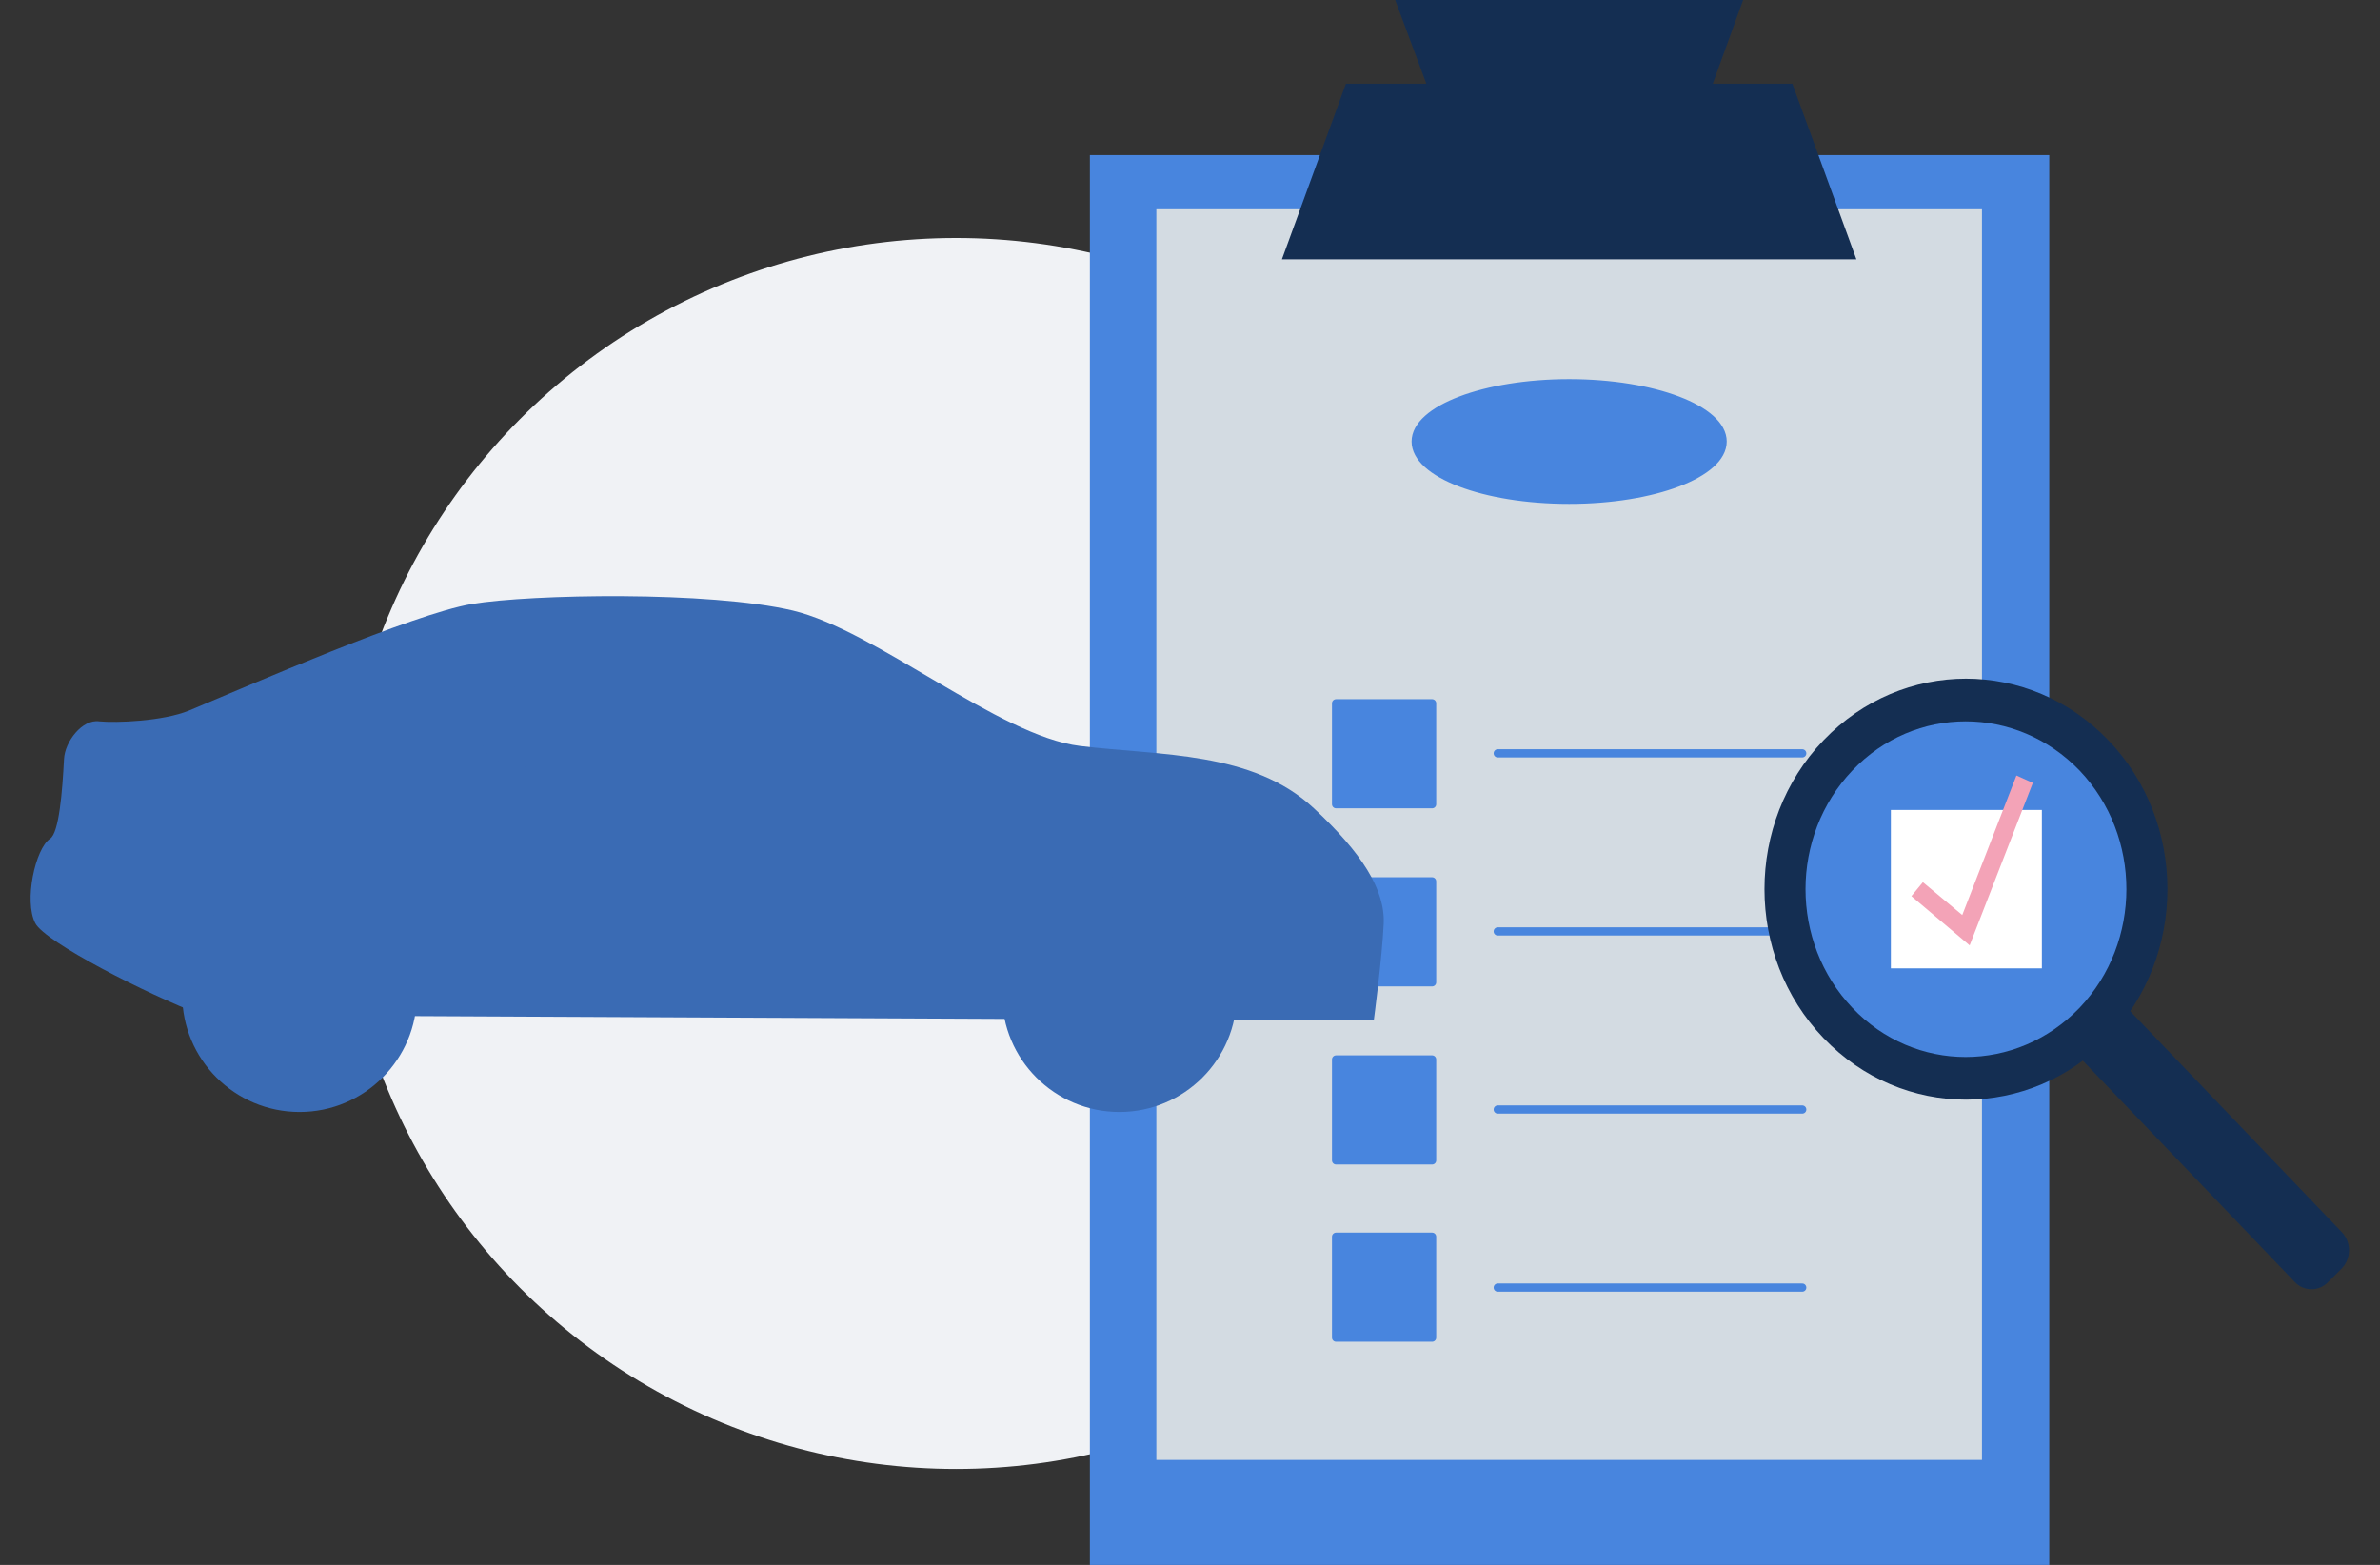<?xml version="1.0" encoding="utf-8"?>
<!-- Generator: Adobe Illustrator 19.1.0, SVG Export Plug-In . SVG Version: 6.00 Build 0)  -->
<svg version="1.1" xmlns="http://www.w3.org/2000/svg" xmlns:xlink="http://www.w3.org/1999/xlink" x="0px" y="0px"
	 viewBox="0 0 290 190.7" style="enable-background:new 0 0 290 190.7;" xml:space="preserve">
<rect x="0" y="0" width="290" height="190.7" fill="#333333" stroke="none"/>
<g id="Grid">
</g>
<g id="Layer_3" style="display:none;">
</g>
<g id="Layer_2">
	<g>
		<circle style="fill:#F0F2F5;" cx="116.5" cy="104" r="75"/>
		<g>
			<g>
				<rect x="132.8" y="18.9" style="fill:#4885DE;" width="116.9" height="171.8"/>
				<rect x="140.9" y="25.5" style="fill:#D3DBE2;" width="100.6" height="152.4"/>
				<polygon style="fill:#142E52;" points="218.4,10.2 208.7,10.2 212.4,0 170,0 173.8,10.2 164,10.2 156.2,31.6 226.2,31.6 				"/>
				<g>
					
						<rect x="162.8" y="85.7" style="fill:#4885DE;stroke:#4885DE;stroke-linecap:round;stroke-linejoin:round;stroke-miterlimit:10;" width="11.7" height="12.3"/>
					
						<line style="fill:#4885DE;stroke:#4885DE;stroke-linecap:round;stroke-linejoin:round;stroke-miterlimit:10;" x1="182.5" y1="91.8" x2="219.6" y2="91.8"/>
				</g>
				<g>
					
						<rect x="162.8" y="107.4" style="fill:#4885DE;stroke:#4885DE;stroke-linecap:round;stroke-linejoin:round;stroke-miterlimit:10;" width="11.7" height="12.3"/>
					
						<line style="fill:#4885DE;stroke:#4885DE;stroke-linecap:round;stroke-linejoin:round;stroke-miterlimit:10;" x1="182.5" y1="113.5" x2="219.6" y2="113.5"/>
				</g>
				<g>
					
						<rect x="162.8" y="129.1" style="fill:#4885DE;stroke:#4885DE;stroke-linecap:round;stroke-linejoin:round;stroke-miterlimit:10;" width="11.7" height="12.3"/>
					
						<line style="fill:#4885DE;stroke:#4885DE;stroke-linecap:round;stroke-linejoin:round;stroke-miterlimit:10;" x1="182.5" y1="135.2" x2="219.6" y2="135.2"/>
				</g>
				<g>
					
						<rect x="162.8" y="150.7" style="fill:#4885DE;stroke:#4885DE;stroke-linecap:round;stroke-linejoin:round;stroke-miterlimit:10;" width="11.7" height="12.3"/>
					
						<line style="fill:#4885DE;stroke:#4885DE;stroke-linecap:round;stroke-linejoin:round;stroke-miterlimit:10;" x1="182.5" y1="156.9" x2="219.6" y2="156.9"/>
				</g>
				<path style="fill:#4885DE;stroke:#4885DE;stroke-linecap:round;stroke-linejoin:round;stroke-miterlimit:10;" d="M191.2,46.7
					c-10.3,0-18.7,3.2-18.7,7.1c0,3.9,8.3,7.1,18.7,7.1c10.3,0,18.7-3.2,18.7-7.1C209.9,49.9,201.5,46.7,191.2,46.7z"/>
			</g>
			<g>
				<path style="fill:#142E52;" d="M285.4,154.5l-1.7,1.7c-1.1,1.2-3,1.2-4.1,0l-27.1-28.3c-1.1-1.2-1.1-3.1,0-4.3l1.7-1.7
					c1.1-1.2,3-1.2,4.1,0l27.1,28.3C286.5,151.4,286.5,153.3,285.4,154.5z"/>
				<path style="fill:#142E52;" d="M222.2,126.5c-9.6-10-9.6-26.3,0-36.3c9.6-10,25.1-10,34.7,0c9.6,10,9.6,26.3,0,36.3
					C247.3,136.5,231.8,136.5,222.2,126.5z"/>
				<path style="fill:#4885DE;" d="M225.7,122.8c-7.6-8-7.6-20.9,0-28.9s20-8,27.7,0c7.6,8,7.6,20.9,0,28.9
					C245.7,130.8,233.3,130.8,225.7,122.8z"/>
				<rect x="230.4" y="98.7" style="fill:#FFFFFF;" width="18.4" height="19.3"/>
				<polygon style="fill:#F3A3B7;" points="240,115.2 232.9,109.2 234.3,107.5 239.1,111.5 245.7,94.5 247.7,95.4 				"/>
			</g>
		</g>
		<g>
			<path style="fill:#3A6BB4;" d="M24.6,123.7c-6.8-2.6-19.1-8.9-20.3-11.2c-1.4-2.7,0-9.1,1.8-10.3c1.1-0.7,1.5-5.8,1.7-9.7
				c0.1-2.1,2.2-4.9,4.3-4.6c2,0.2,7.7,0,10.9-1.3c7.2-3,27.3-11.8,34.5-13c7.2-1.2,28.9-1.6,39.1,0.8c10.1,2.4,25.1,15.3,35,16.5
				c9.8,1.2,21,0.6,28.5,7.6c5.8,5.4,8.7,9.9,8.5,14.1c-0.2,4.2-1.2,11.7-1.2,11.7h-16.5"/>
			<circle style="fill:#3A6BB4;" cx="136.4" cy="121.2" r="14.3"/>
			<circle style="fill:#3A6BB4;" cx="36.5" cy="121.2" r="14.3"/>
			<path style="fill:#3A6BB4;" d="M104.2,93.5H68c0,0-7,0.6-8.8-1.8C57.5,89.3,60,83,60,83"/>
		</g>
	</g>
</g>
</svg>
